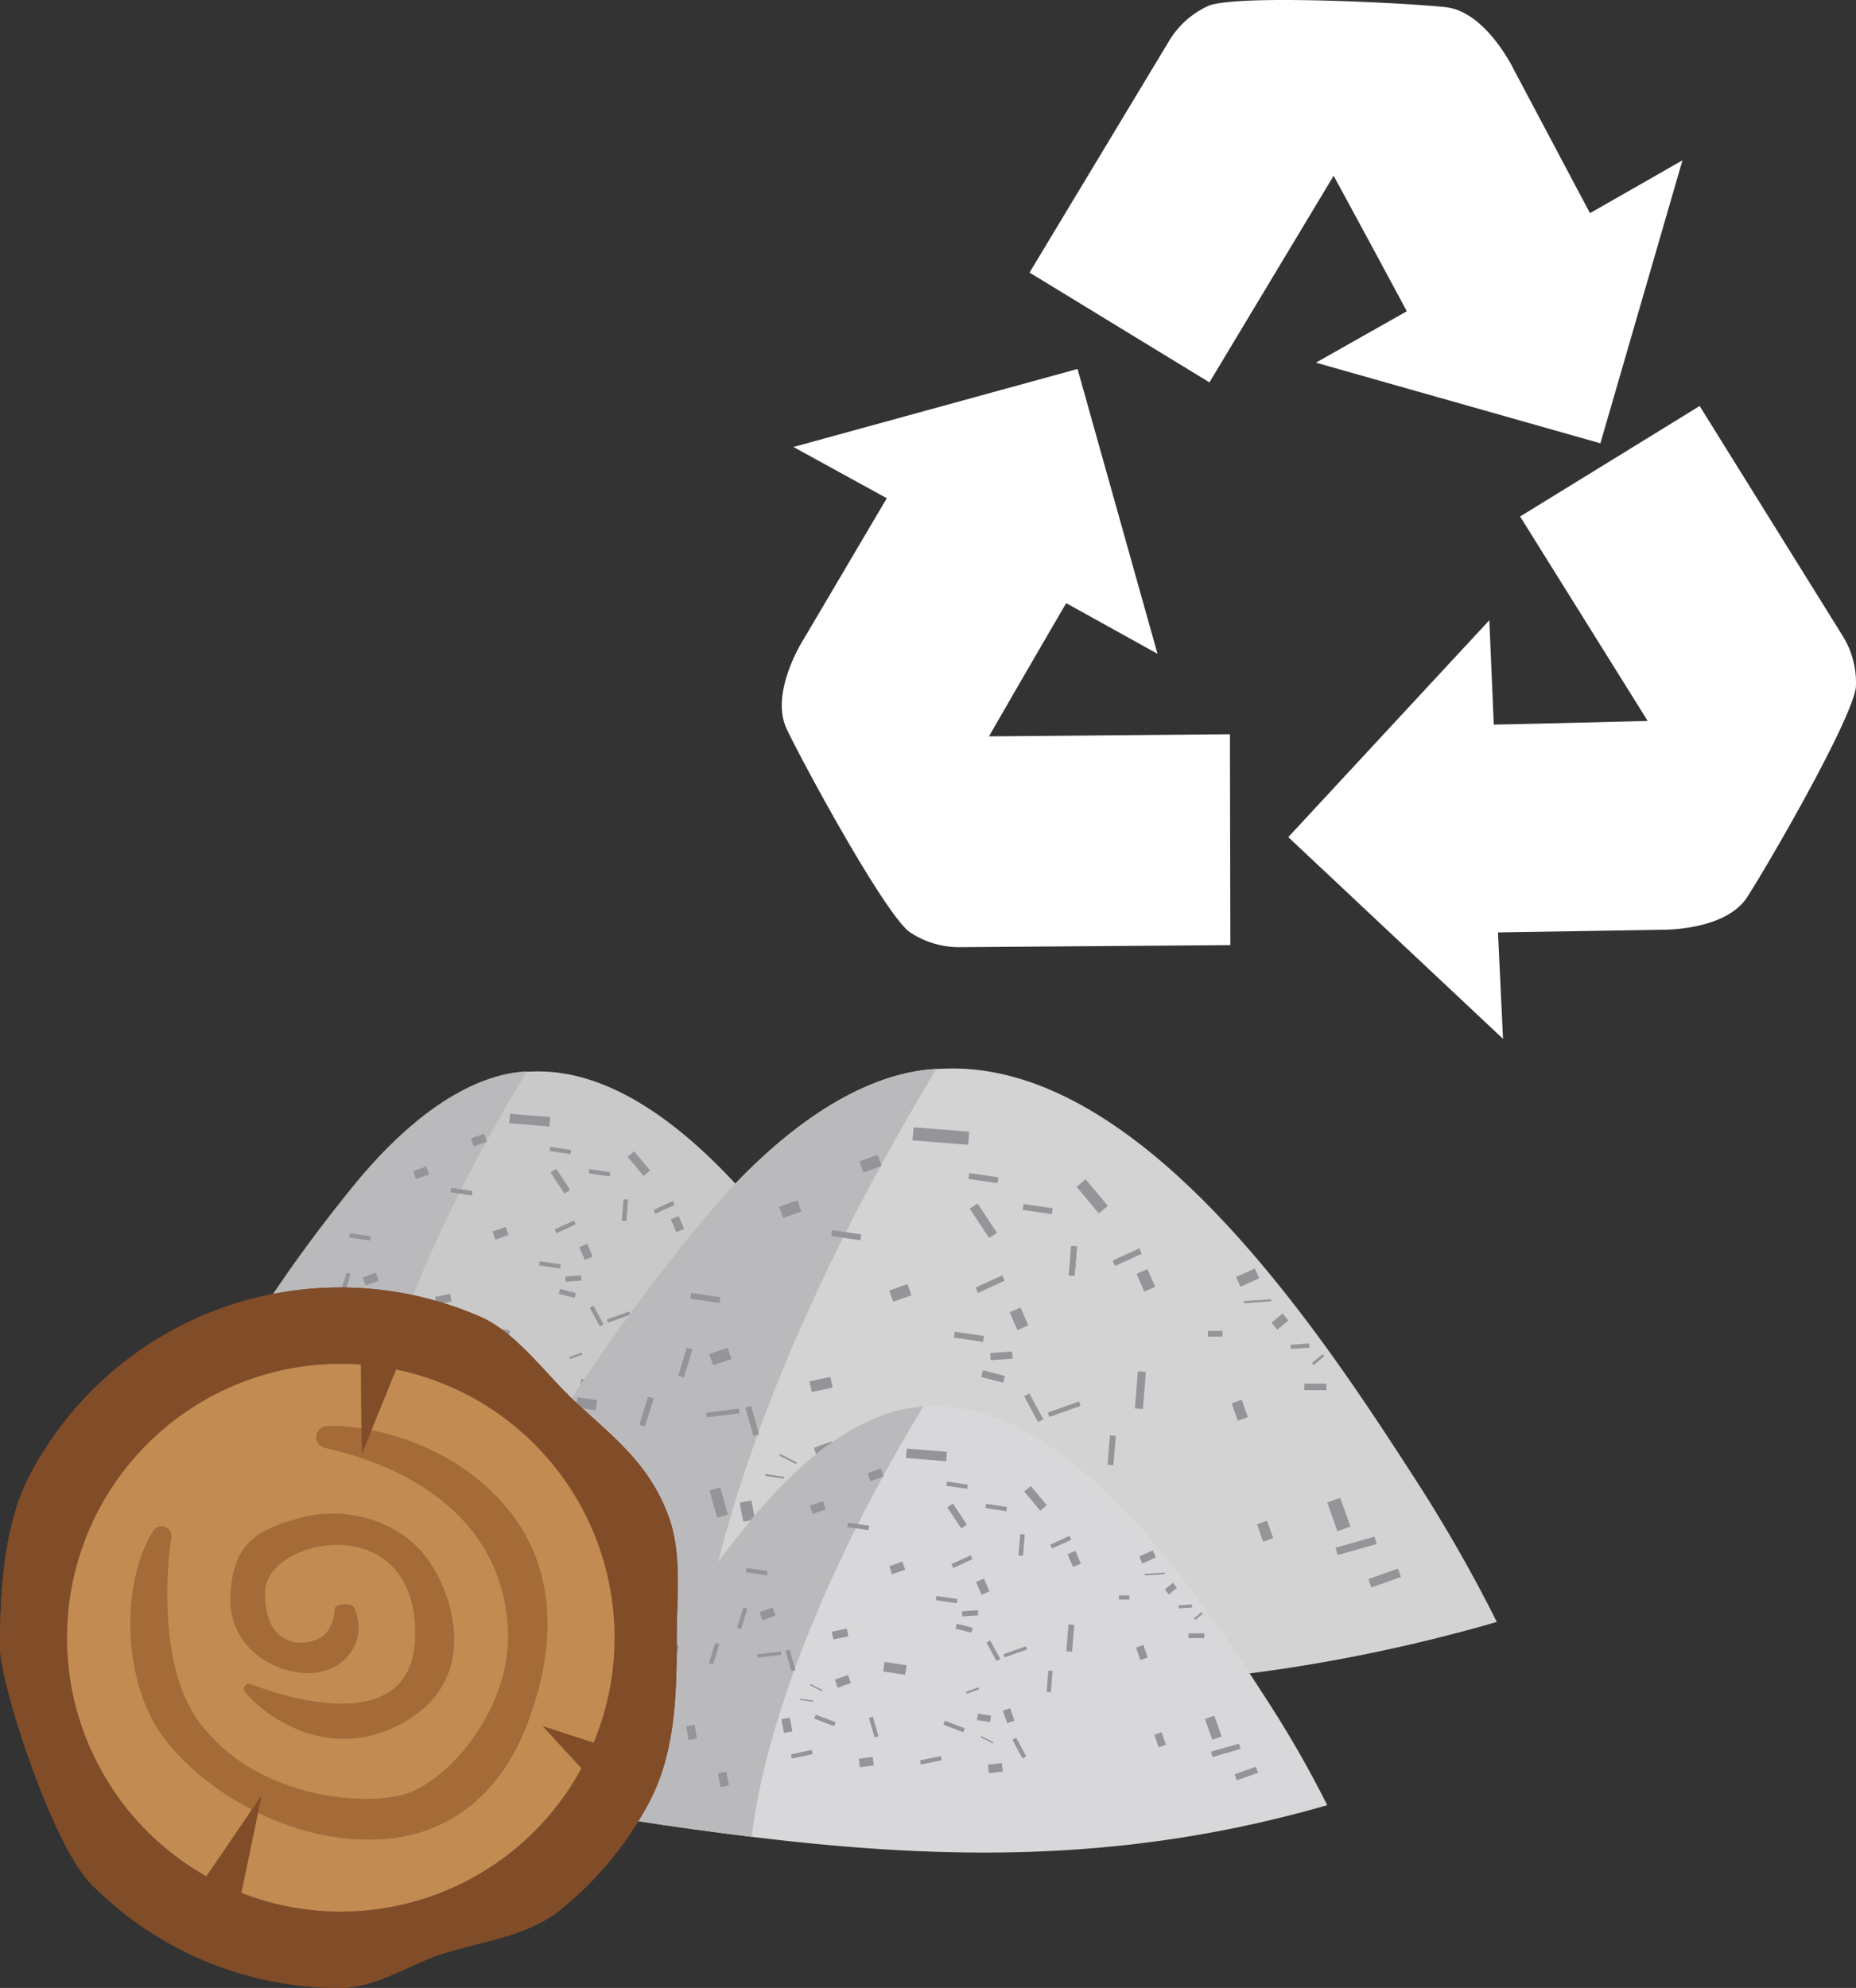 <svg xmlns="http://www.w3.org/2000/svg" width="461.881" height="494.57" viewBox="0 0 461.881 494.57">
  <rect x="0" y="0" width="461.881" height="494.57" fill="#333333" stroke="none"/>
  <g id="_04_handlungsfeld-3" data-name="04_handlungsfeld-3" transform="translate(-1119.804 -4889.079)">
    <path id="Pfad_30860" data-name="Pfad 30860" d="M1315.57,238.419c3.867,8.2,23.812,45,30.408,50.4a22.056,22.056,0,0,0,12.859,3.9l67.15-.509-.109-52.464-59.96.529c9.763-16.969,19.217-33.141,19.217-33.141l22.723,12.6-19.9-70.861-70.7,19.408,23.231,12.75-20.712,35.1s-8.5,13.231-4.209,22.276" transform="translate(0 4832)" fill="#fff"/>
    <path id="Pfad_30861" data-name="Pfad 30861" d="M1554.54,280.353c4.972-7.578,25.955-43.815,27.112-52.248a22.046,22.046,0,0,0-3.388-13l-35.49-57.021-44.679,27.495,31.751,50.858c-19.569.528-38.3.91-38.3.91l-1.11-25.961L1440.4,265.342l53.444,50.183-1.255-26.475,40.753-.662s15.716.319,21.2-8.032" transform="translate(0 4832)" fill="#fff"/>
    <path id="Pfad_30862" data-name="Pfad 30862" d="M1479.592,58.861c-9.01-.986-50.806-3.229-58.864-.414a22.036,22.036,0,0,0-10.053,8.924l-34.662,57.517,44.768,27.317,30.908-51.4c9.363,17.2,18.212,33.709,18.212,33.709L1447.279,147.3l70.793,20.065,20.427-70.4-23.014,13.146-19.1-36s-6.863-14.154-16.792-15.24" transform="translate(0 4832)" fill="#fff"/>
    <path id="Pfad_30863" data-name="Pfad 30863" d="M1160.183,423.753c14.887-23.029,22.783-40.894,47.182-71.045,23.52-29.088,41.016-28.884,44.776-29.044,36.055-1.519,68.6,48.882,84.707,73.818a268.978,268.978,0,0,1,14.522,25.413c-65.925,19.007-123.288,11.839-191.186.856" transform="translate(0 4832)" fill="#c9c9c9"/>
    <path id="Pfad_30864" data-name="Pfad 30864" d="M1174.2,425.978a104.579,104.579,0,0,0,18.029,5.165q7.741,1.164,15.71,2.066c.019-.381.076-1.2.209-2.448-11.11-1.359-22.386-2.99-33.951-4.79m76.7-102.355c-5.513.272-22.036,2.357-43.626,29.05-24.442,30.221-32.355,48.105-47.269,71.178h.8l-.623-.1c14.889-23.025,22.786-40.891,47.182-71.044,21.476-26.532,37.909-28.693,43.479-28.99l.057-.1" transform="translate(0 4832)" fill="#d5bba8"/>
    <path id="Pfad_30865" data-name="Pfad 30865" d="M1250.841,323.715c-5.57.3-22.019,2.448-43.476,28.991-24.4,30.164-32.3,48.017-47.182,71.049l.618.1c6.092.978,13.646,1.631,17.411,2.786,11.564,1.8,18.831,2.776,29.939,4.128,1.087-10.18,7.366-48.727,42.679-107.05" transform="translate(0 4832)" fill="#bababd"/>
    <rect id="Rechteck_9700" data-name="Rechteck 9700" width="1.06" height="6.947" transform="matrix(0.146, -0.989, 0.989, 0.146, 1180.543, 5223.007)" fill="#949599"/>
    <path id="Pfad_30866" data-name="Pfad 30866" d="M1237.011,340.29l.709,2.008,3.263-1.158-.706-2.008Z" transform="translate(0 4832)" fill="#949599"/>
    <path id="Pfad_30867" data-name="Pfad 30867" d="M1222.622,348.429l.709,2.008,3.263-1.158-.706-2.008Z" transform="translate(0 4832)" fill="#949599"/>
    <path id="Pfad_30868" data-name="Pfad 30868" d="M1242.376,363.459l.707,2.008,3.278-1.158-.723-2.008Z" transform="translate(0 4832)" fill="#949599"/>
    <path id="Pfad_30869" data-name="Pfad 30869" d="M1210.079,374.871l.709,2.008,3.263-1.158-.706-2.008Z" transform="translate(0 4832)" fill="#949599"/>
    <path id="Pfad_30870" data-name="Pfad 30870" d="M1228.846,391.658l.707,2.008,3.279-1.166-.723-2Z" transform="translate(0 4832)" fill="#949599"/>
    <path id="Pfad_30871" data-name="Pfad 30871" d="M1308.337,405.378l1.087,3.113,1.815-.634-1.1-3.112Z" transform="translate(0 4832)" fill="#949599"/>
    <path id="Pfad_30872" data-name="Pfad 30872" d="M1333.627,413.332l-5.3,1.873.543,1.5,5.288-1.87Z" transform="translate(0 4832)" fill="#949599"/>
    <path id="Pfad_30873" data-name="Pfad 30873" d="M1303.795,383.685l1.087,3.113,1.816-.636-1.1-3.113Z" transform="translate(0 4832)" fill="#949599"/>
    <path id="Pfad_30874" data-name="Pfad 30874" d="M1270.643,399.392l1.087,3.113,1.816-.636-1.1-3.113Z" transform="translate(0 4832)" fill="#949599"/>
    <path id="Pfad_30875" data-name="Pfad 30875" d="M1270.823,385.335l.272.8,5.6-1.989-.272-.789Z" transform="translate(0 4832)" fill="#949599"/>
    <rect id="Rechteck_9701" data-name="Rechteck 9701" width="1.059" height="5.277" transform="matrix(0.145, -0.989, 0.989, 0.145, 1231.972, 5185.68)" fill="#949599"/>
    <rect id="Rechteck_9702" data-name="Rechteck 9702" width="1.059" height="5.277" transform="matrix(0.145, -0.989, 0.989, 0.145, 1256.568, 5175.438)" fill="#949599"/>
    <rect id="Rechteck_9703" data-name="Rechteck 9703" width="1.059" height="5.277" transform="matrix(0.145, -0.989, 0.989, 0.145, 1231.972, 5185.68)" fill="#949599"/>
    <rect id="Rechteck_9704" data-name="Rechteck 9704" width="1.059" height="5.277" transform="matrix(0.145, -0.989, 0.989, 0.145, 1206.697, 5196.934)" fill="#949599"/>
    <rect id="Rechteck_9705" data-name="Rechteck 9705" width="1.058" height="5.278" transform="matrix(0.146, -0.989, 0.989, 0.146, 1266.31, 5180.991)" fill="#949599"/>
    <path id="Pfad_30876" data-name="Pfad 30876" d="M1282.436,358.086l.443.963,4.8-2.192-.444-.962Z" transform="translate(0 4832)" fill="#949599"/>
    <path id="Pfad_30877" data-name="Pfad 30877" d="M1186.132,384.434l3.572.522.272-1.832-3.572-.525Z" transform="translate(0 4832)" fill="#949599"/>
    <path id="Pfad_30878" data-name="Pfad 30878" d="M1168.842,417.138l3.572.519.272-1.829-3.572-.525Z" transform="translate(0 4832)" fill="#949599"/>
    <rect id="Rechteck_9706" data-name="Rechteck 9706" width="1.852" height="1.85" transform="matrix(0.147, -0.989, 0.989, 0.147, 1172.233, 5244.065)" fill="#949599"/>
    <rect id="Rechteck_9707" data-name="Rechteck 9707" width="1.059" height="5.277" transform="matrix(0.145, -0.989, 0.989, 0.145, 1253.973, 5203.898)" fill="#949599"/>
    <path id="Pfad_30879" data-name="Pfad 30879" d="M1260.471,374.662l.087,1.286,3.934-.271-.082-1.289Z" transform="translate(0 4832)" fill="#949599"/>
    <rect id="Rechteck_9708" data-name="Rechteck 9708" width="4.934" height="0.38" transform="translate(1305.983 5197.338) rotate(-3.593)" fill="#949599"/>
    <path id="Pfad_30880" data-name="Pfad 30880" d="M1314.386,373.178l.049.753,3.322-.223-.049-.753Z" transform="translate(0 4832)" fill="#949599"/>
    <rect id="Rechteck_9709" data-name="Rechteck 9709" width="2.605" height="1.614" transform="translate(1310.943 5201.248) rotate(-39.876)" fill="#949599"/>
    <rect id="Rechteck_9710" data-name="Rechteck 9710" width="3.956" height="1.18" transform="translate(1316.83 5212.15)" fill="#949599"/>
    <rect id="Rechteck_9711" data-name="Rechteck 9711" width="2.613" height="1.012" transform="translate(1299.529 5202.714)" fill="#949599"/>
    <path id="Pfad_30881" data-name="Pfad 30881" d="M1318.214,376.429l.318.386,1.9-1.577-.332-.4Z" transform="translate(0 4832)" fill="#949599"/>
    <path id="Pfad_30882" data-name="Pfad 30882" d="M1258.873,378.981l3.942,1,.307-1.218-3.942-1Z" transform="translate(0 4832)" fill="#949599"/>
    <rect id="Rechteck_9712" data-name="Rechteck 9712" width="5.276" height="1.06" transform="translate(1257.85 5194.926) rotate(-24.658)" fill="#949599"/>
    <rect id="Rechteck_9713" data-name="Rechteck 9713" width="3.688" height="1.918" transform="translate(1304.584 5193.04) rotate(-24.515)" fill="#949599"/>
    <path id="Pfad_30883" data-name="Pfad 30883" d="M1237.345,401.183l1.384,4.852.968-.271-1.389-4.858Z" transform="translate(0 4832)" fill="#949599"/>
    <rect id="Rechteck_9714" data-name="Rechteck 9714" width="2.881" height="1.994" transform="translate(1183.244 5239.403) rotate(-15.802)" fill="#949599"/>
    <path id="Pfad_30884" data-name="Pfad 30884" d="M1290.069,362.8l-1.373-3.181-1.952.816,1.359,3.191Z" transform="translate(0 4832)" fill="#949599"/>
    <path id="Pfad_30885" data-name="Pfad 30885" d="M1281.585,348.271,1277.6,343.5l-1.631,1.359,3.983,4.76Z" transform="translate(0 4832)" fill="#949599"/>
    <rect id="Rechteck_9715" data-name="Rechteck 9715" width="2.126" height="3.463" transform="matrix(0.918, -0.396, 0.396, 0.918, 1263.983, 5199.36)" fill="#949599"/>
    <path id="Pfad_30886" data-name="Pfad 30886" d="M1274.583,360.743l1.06.082.416-5.261-1.055-.081Z" transform="translate(0 4832)" fill="#949599"/>
    <path id="Pfad_30887" data-name="Pfad 30887" d="M1286.44,384.6l1.438.126.544-6.661-1.438-.136Z" transform="translate(0 4832)" fill="#949599"/>
    <path id="Pfad_30888" data-name="Pfad 30888" d="M1274.583,360.743l1.06.082.416-5.261-1.055-.081Z" transform="translate(0 4832)" fill="#949599"/>
    <path id="Pfad_30889" data-name="Pfad 30889" d="M1281.539,394.692l1.06.082.418-5.261-1.059-.081Z" transform="translate(0 4832)" fill="#949599"/>
    <path id="Pfad_30890" data-name="Pfad 30890" d="M1275.531,411.271l-2.506-4.643.935-.5,2.507,4.643Z" transform="translate(0 4832)" fill="#949599"/>
    <path id="Pfad_30891" data-name="Pfad 30891" d="M1269.074,387.059l-2.506-4.643.935-.5,2.507,4.643Z" transform="translate(0 4832)" fill="#949599"/>
    <rect id="Rechteck_9716" data-name="Rechteck 9716" width="3.475" height="2.129" transform="matrix(0.993, -0.12, 0.12, 0.993, 1234.817, 5243.32)" fill="#949599"/>
    <path id="Pfad_30892" data-name="Pfad 30892" d="M1209.513,385.37l.1.829,5.883-.712-.093-.829Z" transform="translate(0 4832)" fill="#949599"/>
    <path id="Pfad_30893" data-name="Pfad 30893" d="M1223.722,401.368l4.928,1.882.381-.992-4.928-1.882Z" transform="translate(0 4832)" fill="#949599"/>
    <path id="Pfad_30894" data-name="Pfad 30894" d="M1220.121,396.7l3.311.494.054-.336-3.314-.479Z" transform="translate(0 4832)" fill="#949599"/>
    <path id="Pfad_30895" data-name="Pfad 30895" d="M1222.649,393.071l2.991,1.511.152-.3-2.991-1.525Z" transform="translate(0 4832)" fill="#949599"/>
    <path id="Pfad_30896" data-name="Pfad 30896" d="M1217.917,410.244l.22,1.036,5.165-1.087-.22-1.046Z" transform="translate(0 4832)" fill="#949599"/>
    <rect id="Rechteck_9717" data-name="Rechteck 9717" width="2.125" height="3.473" transform="matrix(0.983, -0.185, 0.185, 0.983, 1191.822, 5235.29)" fill="#949599"/>
    <rect id="Rechteck_9718" data-name="Rechteck 9718" width="2.125" height="3.473" transform="matrix(0.983, -0.185, 0.185, 0.983, 1215.537, 5233.507)" fill="#949599"/>
    <rect id="Rechteck_9719" data-name="Rechteck 9719" width="2.131" height="3.475" transform="translate(1199.751 5246.97) rotate(-10.683)" fill="#949599"/>
    <rect id="Rechteck_9720" data-name="Rechteck 9720" width="5.277" height="1.062" transform="translate(1197.53 5219.541) rotate(-72.852)" fill="#949599"/>
    <rect id="Rechteck_9721" data-name="Rechteck 9721" width="5.277" height="1.062" transform="translate(1204.502 5210.753) rotate(-72.842)" fill="#949599"/>
    <path id="Pfad_30897" data-name="Pfad 30897" d="M1216.563,384.467l1.438,5.078,1.009-.285-1.428-5.079Z" transform="translate(0 4832)" fill="#949599"/>
    <path id="Pfad_30898" data-name="Pfad 30898" d="M1261.5,394.675l.174.5,3.066-1.088-.173-.492Z" transform="translate(0 4832)" fill="#949599"/>
    <rect id="Rechteck_9722" data-name="Rechteck 9722" width="3.476" height="2.129" transform="translate(1266.941 5244.832) rotate(-6.89)" fill="#949599"/>
    <path id="Pfad_30899" data-name="Pfad 30899" d="M1255.849,402.877l4.931,1.882.377-.992-4.926-1.882Z" transform="translate(0 4832)" fill="#949599"/>
    <rect id="Rechteck_9723" data-name="Rechteck 9723" width="1.611" height="3.299" transform="translate(1264.218 5233.725) rotate(-81.286)" fill="#949599"/>
    <path id="Pfad_30900" data-name="Pfad 30900" d="M1265.147,406.014l2.991,1.511.152-.3-2.99-1.525Z" transform="translate(0 4832)" fill="#949599"/>
    <path id="Pfad_30901" data-name="Pfad 30901" d="M1250.043,411.753l.22,1.035,5.165-1.087-.22-1.046Z" transform="translate(0 4832)" fill="#949599"/>
    <rect id="Rechteck_9724" data-name="Rechteck 9724" width="7.272" height="1.381" transform="translate(1322.43 5241.578) rotate(-15.883)" fill="#949599"/>
    <path id="Pfad_30902" data-name="Pfad 30902" d="M1323.276,400.632l-2.33.816,1.82,5.165,2.33-.816Z" transform="translate(0 4832)" fill="#949599"/>
    <rect id="Rechteck_9725" data-name="Rechteck 9725" width="2.365" height="10.016" transform="translate(1246.549 5168.533) rotate(-85.416)" fill="#949599"/>
    <rect id="Rechteck_9726" data-name="Rechteck 9726" width="3.83" height="1.961" transform="translate(1228.059 5211.744) rotate(-11.997)" fill="#949599"/>
    <rect id="Rechteck_9727" data-name="Rechteck 9727" width="2.407" height="5.533" transform="translate(1240.864 5221.643) rotate(-81.52)" fill="#949599"/>
    <rect id="Rechteck_9728" data-name="Rechteck 9728" width="1.683" height="6.312" transform="matrix(0.834, -0.552, 0.552, 0.834, 1256.812, 5180.779)" fill="#949599"/>
    <path id="Pfad_30903" data-name="Pfad 30903" d="M1227.1,461.781c20.65-31.939,31.606-56.711,65.448-98.552,32.629-40.333,56.894-40.068,62.111-40.284,50.011-2.107,95.161,67.809,117.506,102.386a374.894,374.894,0,0,1,20.143,35.267c-91.447,26.371-171.017,16.423-265.206,1.187" transform="translate(0 4832)" fill="#d3d3d3"/>
    <path id="Pfad_30904" data-name="Pfad 30904" d="M1352.856,323.018c-7.727.408-30.54,3.409-60.309,40.215-33.842,41.836-44.8,66.6-65.448,98.547l.859.14c7.293,1.58,13.567,2.329,18.586,2.949,16.042,2.5,31.684,4.763,47.092,6.644,1.506-14.123,10.221-67.593,59.22-148.5" transform="translate(0 4832)" fill="#bababd"/>
    <rect id="Rechteck_9729" data-name="Rechteck 9729" width="1.473" height="9.639" transform="matrix(0.146, -0.989, 0.989, 0.146, 1255.342, 5248.36)" fill="#949599"/>
    <path id="Pfad_30905" data-name="Pfad 30905" d="M1338.214,344.4l-4.542,1.6.973,2.786,4.55-1.607Z" transform="translate(0 4832)" fill="#949599"/>
    <path id="Pfad_30906" data-name="Pfad 30906" d="M1318.254,355.691l-4.542,1.607.973,2.78,4.553-1.6Z" transform="translate(0 4832)" fill="#949599"/>
    <path id="Pfad_30907" data-name="Pfad 30907" d="M1345.655,376.539l-4.542,1.605.972,2.782,4.554-1.6Z" transform="translate(0 4832)" fill="#949599"/>
    <path id="Pfad_30908" data-name="Pfad 30908" d="M1300.854,392.368l-4.542,1.607.973,2.78,4.553-1.6Z" transform="translate(0 4832)" fill="#949599"/>
    <path id="Pfad_30909" data-name="Pfad 30909" d="M1326.885,415.653l-4.542,1.605.973,2.782,4.553-1.6Z" transform="translate(0 4832)" fill="#949599"/>
    <path id="Pfad_30910" data-name="Pfad 30910" d="M1435.111,435.412l-2.5.873,1.526,4.33,2.5-.873Z" transform="translate(0 4832)" fill="#949599"/>
    <rect id="Rechteck_9730" data-name="Rechteck 9730" width="7.795" height="2.211" transform="translate(1460.342 5281.922) rotate(-19.46)" fill="#949599"/>
    <path id="Pfad_30911" data-name="Pfad 30911" d="M1428.81,405.317l-2.5.873,1.526,4.33,2.5-.873Z" transform="translate(0 4832)" fill="#949599"/>
    <path id="Pfad_30912" data-name="Pfad 30912" d="M1382.822,427.11l-2.5.873,1.525,4.33,2.5-.873Z" transform="translate(0 4832)" fill="#949599"/>
    <path id="Pfad_30913" data-name="Pfad 30913" d="M1388.718,406.834l-7.761,2.754-.385-1.1,7.761-2.745Z" transform="translate(0 4832)" fill="#949599"/>
    <rect id="Rechteck_9731" data-name="Rechteck 9731" width="1.473" height="7.322" transform="translate(1360.798 5182.372) rotate(-81.645)" fill="#949599"/>
    <rect id="Rechteck_9732" data-name="Rechteck 9732" width="1.47" height="7.322" transform="matrix(0.146, -0.989, 0.989, 0.146, 1326.685, 5196.58)" fill="#949599"/>
    <rect id="Rechteck_9733" data-name="Rechteck 9733" width="1.473" height="7.317" transform="translate(1291.622 5212.191) rotate(-81.645)" fill="#949599"/>
    <rect id="Rechteck_9734" data-name="Rechteck 9734" width="1.473" height="7.32" transform="translate(1374.315 5190.078) rotate(-81.645)" fill="#949599"/>
    <rect id="Rechteck_9735" data-name="Rechteck 9735" width="7.32" height="1.471" transform="translate(1396.679 5202.689) rotate(-24.503)" fill="#949599"/>
    <rect id="Rechteck_9736" data-name="Rechteck 9736" width="2.563" height="5.002" transform="translate(1263.099 5239.232) rotate(-81.632)" fill="#949599"/>
    <rect id="Rechteck_9737" data-name="Rechteck 9737" width="2.563" height="5.002" transform="matrix(0.146, -0.989, 0.989, 0.146, 1239.108, 5284.595)" fill="#949599"/>
    <rect id="Rechteck_9738" data-name="Rechteck 9738" width="2.561" height="2.563" transform="matrix(0.145, -0.989, 0.989, 0.145, 1243.817, 5277.559)" fill="#949599"/>
    <rect id="Rechteck_9739" data-name="Rechteck 9739" width="1.47" height="7.316" transform="translate(1357.199 5221.848) rotate(-81.59)" fill="#949599"/>
    <rect id="Rechteck_9740" data-name="Rechteck 9740" width="5.471" height="1.79" transform="translate(1366.212 5225.682) rotate(-3.815)" fill="#949599"/>
    <path id="Pfad_30914" data-name="Pfad 30914" d="M1429.343,380.76l.035.535,6.83-.46-.038-.529Z" transform="translate(0 4832)" fill="#949599"/>
    <path id="Pfad_30915" data-name="Pfad 30915" d="M1441,391.625l.073,1.048,4.606-.306-.067-1.048Z" transform="translate(0 4832)" fill="#949599"/>
    <path id="Pfad_30916" data-name="Pfad 30916" d="M1440.432,385.578l-2.772,2.329-1.438-1.735,2.775-2.329Z" transform="translate(0 4832)" fill="#949599"/>
    <rect id="Rechteck_9741" data-name="Rechteck 9741" width="5.482" height="1.633" transform="translate(1444.392 5233.303)" fill="#949599"/>
    <rect id="Rechteck_9742" data-name="Rechteck 9742" width="3.624" height="1.421" transform="translate(1420.397 5220.195)" fill="#949599"/>
    <path id="Pfad_30917" data-name="Pfad 30917" d="M1446.311,396.141l.439.533,2.621-2.19-.44-.532Z" transform="translate(0 4832)" fill="#949599"/>
    <path id="Pfad_30918" data-name="Pfad 30918" d="M1363.992,399.675l5.474,1.4.428-1.688-5.474-1.409Z" transform="translate(0 4832)" fill="#949599"/>
    <path id="Pfad_30919" data-name="Pfad 30919" d="M1369.845,375.7l-6.655,3.036-.615-1.339,6.662-3.037Z" transform="translate(0 4832)" fill="#949599"/>
    <rect id="Rechteck_9743" data-name="Rechteck 9743" width="5.122" height="2.663" transform="translate(1427.404 5206.787) rotate(-24.513)" fill="#949599"/>
    <rect id="Rechteck_9744" data-name="Rechteck 9744" width="2.79" height="7.017" transform="translate(1296.363 5259.895) rotate(-15.879)" fill="#949599"/>
    <rect id="Rechteck_9745" data-name="Rechteck 9745" width="1.396" height="7.016" transform="translate(1334.135 5262.47) rotate(-15.872)" fill="#949599"/>
    <rect id="Rechteck_9746" data-name="Rechteck 9746" width="3.99" height="2.77" transform="translate(1259.088 5271.105) rotate(-15.931)" fill="#949599"/>
    <rect id="Rechteck_9747" data-name="Rechteck 9747" width="2.949" height="4.82" transform="translate(1402.658 5205.979) rotate(-23.27)" fill="#949599"/>
    <path id="Pfad_30920" data-name="Pfad 30920" d="M1395.5,357.079l-5.532-6.614-2.233,1.869,5.522,6.621Z" transform="translate(0 4832)" fill="#949599"/>
    <rect id="Rechteck_9748" data-name="Rechteck 9748" width="2.949" height="4.821" transform="translate(1371.085 5215.537) rotate(-23.27)" fill="#949599"/>
    <path id="Pfad_30921" data-name="Pfad 30921" d="M1385.786,374.372l1.455.108.582-7.279-1.455-.117Z" transform="translate(0 4832)" fill="#949599"/>
    <path id="Pfad_30922" data-name="Pfad 30922" d="M1402.232,407.471l1.994.157.74-9.244-1.992-.157Z" transform="translate(0 4832)" fill="#949599"/>
    <path id="Pfad_30923" data-name="Pfad 30923" d="M1385.786,374.372l1.455.108.582-7.279-1.455-.117Z" transform="translate(0 4832)" fill="#949599"/>
    <path id="Pfad_30924" data-name="Pfad 30924" d="M1395.439,421.47l1.455.105.6-7.279-1.47-.126Z" transform="translate(0 4832)" fill="#949599"/>
    <rect id="Rechteck_9749" data-name="Rechteck 9749" width="1.471" height="7.32" transform="translate(1383.627 5270.026) rotate(-28.378)" fill="#949599"/>
    <rect id="Rechteck_9750" data-name="Rechteck 9750" width="1.471" height="7.321" transform="translate(1374.671 5236.438) rotate(-28.378)" fill="#949599"/>
    <path id="Pfad_30925" data-name="Pfad 30925" d="M1330.98,447.464l4.783-.582-.355-2.926-4.769.579Z" transform="translate(0 4832)" fill="#949599"/>
    <path id="Pfad_30926" data-name="Pfad 30926" d="M1295.524,408.541l.139,1.15,8.173-1-.143-1.164Z" transform="translate(0 4832)" fill="#949599"/>
    <path id="Pfad_30927" data-name="Pfad 30927" d="M1315.764,429.35l6.84,2.62-.528,1.372-6.835-2.615Z" transform="translate(0 4832)" fill="#949599"/>
    <path id="Pfad_30928" data-name="Pfad 30928" d="M1310.242,424.258l4.591.7.067-.466-4.586-.7Z" transform="translate(0 4832)" fill="#949599"/>
    <path id="Pfad_30929" data-name="Pfad 30929" d="M1313.743,419.224l4.148,2.1.219-.411-4.152-2.1Z" transform="translate(0 4832)" fill="#949599"/>
    <rect id="Rechteck_9751" data-name="Rechteck 9751" width="7.319" height="1.472" transform="translate(1307.184 5275.041) rotate(-11.995)" fill="#949599"/>
    <path id="Pfad_30930" data-name="Pfad 30930" d="M1270.984,433.4l.9,4.734,2.911-.547-.9-4.734Z" transform="translate(0 4832)" fill="#949599"/>
    <path id="Pfad_30931" data-name="Pfad 30931" d="M1303.88,430.922l.9,4.734,2.911-.547-.9-4.734Z" transform="translate(0 4832)" fill="#949599"/>
    <rect id="Rechteck_9752" data-name="Rechteck 9752" width="2.965" height="4.821" transform="translate(1281.987 5281.602) rotate(-10.711)" fill="#949599"/>
    <rect id="Rechteck_9753" data-name="Rechteck 9753" width="7.312" height="1.472" transform="translate(1278.906 5243.541) rotate(-72.868)" fill="#949599"/>
    <rect id="Rechteck_9754" data-name="Rechteck 9754" width="7.312" height="1.473" transform="translate(1288.579 5231.355) rotate(-72.884)" fill="#949599"/>
    <rect id="Rechteck_9755" data-name="Rechteck 9755" width="1.474" height="7.32" transform="translate(1305.303 5239.289) rotate(-15.791)" fill="#949599"/>
    <path id="Pfad_30932" data-name="Pfad 30932" d="M1367.645,421.443l.244.69,4.251-1.491-.242-.7Z" transform="translate(0 4832)" fill="#949599"/>
    <path id="Pfad_30933" data-name="Pfad 30933" d="M1375.546,449.561l4.783-.582-.357-2.926-4.769.579Z" transform="translate(0 4832)" fill="#949599"/>
    <rect id="Rechteck_9756" data-name="Rechteck 9756" width="1.471" height="7.322" transform="translate(1359.804 5264.821) rotate(-69.041)" fill="#949599"/>
    <rect id="Rechteck_9757" data-name="Rechteck 9757" width="2.238" height="4.582" transform="translate(1371.413 5263.227) rotate(-81.263)" fill="#949599"/>
    <path id="Pfad_30934" data-name="Pfad 30934" d="M1372.7,437.173l4.149,2.1.218-.411-4.154-2.1Z" transform="translate(0 4832)" fill="#949599"/>
    <path id="Pfad_30935" data-name="Pfad 30935" d="M1351.751,445.136l.291,1.438,7.174-1.517-.307-1.443Z" transform="translate(0 4832)" fill="#949599"/>
    <rect id="Rechteck_9758" data-name="Rechteck 9758" width="10.079" height="1.916" transform="translate(1452.168 5274.114) rotate(-15.899)" fill="#949599"/>
    <rect id="Rechteck_9759" data-name="Rechteck 9759" width="3.43" height="7.595" transform="translate(1450.097 5262.854) rotate(-19.481)" fill="#949599"/>
    <rect id="Rechteck_9760" data-name="Rechteck 9760" width="3.271" height="13.891" transform="translate(1346.899 5172.784) rotate(-85.441)" fill="#949599"/>
    <rect id="Rechteck_9761" data-name="Rechteck 9761" width="5.313" height="2.723" transform="translate(1321.252 5232.731) rotate(-12.006)" fill="#949599"/>
    <rect id="Rechteck_9762" data-name="Rechteck 9762" width="3.341" height="7.676" transform="translate(1339.014 5246.469) rotate(-81.635)" fill="#949599"/>
    <rect id="Rechteck_9763" data-name="Rechteck 9763" width="2.335" height="8.756" transform="matrix(0.834, -0.551, 0.551, 0.834, 1361.142, 5189.778)" fill="#949599"/>
    <path id="Pfad_30936" data-name="Pfad 30936" d="M1258.908,507.034c14.886-23.029,22.783-40.894,47.182-71.044,23.52-29.087,41.016-28.884,44.776-29.045,36.055-1.519,68.6,48.882,84.707,73.818a269.1,269.1,0,0,1,14.522,25.413c-65.926,19.008-123.288,11.839-191.186.857" transform="translate(0 4832)" fill="#d8d8da"/>
    <path id="Pfad_30937" data-name="Pfad 30937" d="M1349.566,407c-5.57.3-22.019,2.447-43.476,28.99-24.4,30.165-32.3,48.017-47.182,71.05l.617.1c6.092.978,13.647,1.631,17.412,2.786,11.564,1.8,18.83,2.776,29.938,4.129,1.087-10.18,7.367-48.728,42.68-107.05" transform="translate(0 4832)" fill="#bababd"/>
    <rect id="Rechteck_9764" data-name="Rechteck 9764" width="1.06" height="6.947" transform="translate(1279.266 5306.288) rotate(-81.593)" fill="#949599"/>
    <path id="Pfad_30938" data-name="Pfad 30938" d="M1335.734,423.571l.709,2.008,3.263-1.158-.706-2.008Z" transform="translate(0 4832)" fill="#949599"/>
    <path id="Pfad_30939" data-name="Pfad 30939" d="M1321.346,431.71l.709,2.008,3.263-1.158-.706-2.008Z" transform="translate(0 4832)" fill="#949599"/>
    <path id="Pfad_30940" data-name="Pfad 30940" d="M1341.1,446.74l.707,2.008,3.278-1.158-.723-2.008Z" transform="translate(0 4832)" fill="#949599"/>
    <path id="Pfad_30941" data-name="Pfad 30941" d="M1308.8,458.152l.709,2.008,3.263-1.158-.706-2.008Z" transform="translate(0 4832)" fill="#949599"/>
    <path id="Pfad_30942" data-name="Pfad 30942" d="M1327.571,474.939l.707,2.008,3.279-1.166-.723-2Z" transform="translate(0 4832)" fill="#949599"/>
    <path id="Pfad_30943" data-name="Pfad 30943" d="M1407.062,488.659l1.087,3.113,1.815-.633-1.1-3.113Z" transform="translate(0 4832)" fill="#949599"/>
    <path id="Pfad_30944" data-name="Pfad 30944" d="M1432.351,496.613l-5.3,1.873.543,1.5,5.287-1.871Z" transform="translate(0 4832)" fill="#949599"/>
    <path id="Pfad_30945" data-name="Pfad 30945" d="M1402.519,466.966l1.087,3.113,1.816-.636-1.1-3.113Z" transform="translate(0 4832)" fill="#949599"/>
    <path id="Pfad_30946" data-name="Pfad 30946" d="M1369.367,482.677l1.088,3.113,1.815-.636-1.1-3.113Z" transform="translate(0 4832)" fill="#949599"/>
    <path id="Pfad_30947" data-name="Pfad 30947" d="M1369.546,468.617l.272.8,5.6-1.99-.272-.788Z" transform="translate(0 4832)" fill="#949599"/>
    <rect id="Rechteck_9765" data-name="Rechteck 9765" width="1.059" height="5.276" transform="translate(1330.698 5268.957) rotate(-81.585)" fill="#949599"/>
    <rect id="Rechteck_9766" data-name="Rechteck 9766" width="1.059" height="5.277" transform="matrix(0.145, -0.989, 0.989, 0.145, 1355.292, 5258.719)" fill="#949599"/>
    <rect id="Rechteck_9767" data-name="Rechteck 9767" width="1.059" height="5.276" transform="translate(1330.698 5268.957) rotate(-81.585)" fill="#949599"/>
    <rect id="Rechteck_9768" data-name="Rechteck 9768" width="1.059" height="5.276" transform="translate(1305.421 5280.213) rotate(-81.585)" fill="#949599"/>
    <rect id="Rechteck_9769" data-name="Rechteck 9769" width="1.058" height="5.279" transform="translate(1365.034 5264.272) rotate(-81.627)" fill="#949599"/>
    <path id="Pfad_30948" data-name="Pfad 30948" d="M1381.16,441.366l.443.963,4.8-2.192-.443-.962Z" transform="translate(0 4832)" fill="#949599"/>
    <path id="Pfad_30949" data-name="Pfad 30949" d="M1284.856,467.716l3.572.522.272-1.832-3.572-.525Z" transform="translate(0 4832)" fill="#949599"/>
    <path id="Pfad_30950" data-name="Pfad 30950" d="M1267.566,500.419l3.572.519.272-1.829-3.572-.525Z" transform="translate(0 4832)" fill="#949599"/>
    <rect id="Rechteck_9770" data-name="Rechteck 9770" width="1.852" height="1.85" transform="translate(1270.957 5327.346) rotate(-81.546)" fill="#949599"/>
    <rect id="Rechteck_9771" data-name="Rechteck 9771" width="1.059" height="5.277" transform="translate(1352.698 5287.179) rotate(-81.638)" fill="#949599"/>
    <path id="Pfad_30951" data-name="Pfad 30951" d="M1359.2,457.943l.087,1.286,3.934-.272-.082-1.288Z" transform="translate(0 4832)" fill="#949599"/>
    <rect id="Rechteck_9772" data-name="Rechteck 9772" width="4.933" height="0.381" transform="matrix(0.998, -0.065, 0.065, 0.998, 1404.707, 5280.626)" fill="#949599"/>
    <path id="Pfad_30952" data-name="Pfad 30952" d="M1413.11,456.458l.049.753,3.322-.223-.049-.753Z" transform="translate(0 4832)" fill="#949599"/>
    <rect id="Rechteck_9773" data-name="Rechteck 9773" width="2.605" height="1.614" transform="translate(1409.666 5284.529) rotate(-39.876)" fill="#949599"/>
    <rect id="Rechteck_9774" data-name="Rechteck 9774" width="3.956" height="1.18" transform="translate(1415.554 5295.432)" fill="#949599"/>
    <rect id="Rechteck_9775" data-name="Rechteck 9775" width="2.613" height="1.012" transform="translate(1398.254 5285.996)" fill="#949599"/>
    <path id="Pfad_30953" data-name="Pfad 30953" d="M1416.938,459.71l.318.386,1.9-1.577-.332-.4Z" transform="translate(0 4832)" fill="#949599"/>
    <path id="Pfad_30954" data-name="Pfad 30954" d="M1357.6,462.263l3.942,1,.307-1.218-3.942-1Z" transform="translate(0 4832)" fill="#949599"/>
    <rect id="Rechteck_9776" data-name="Rechteck 9776" width="5.276" height="1.06" transform="translate(1356.574 5278.205) rotate(-24.658)" fill="#949599"/>
    <rect id="Rechteck_9777" data-name="Rechteck 9777" width="3.687" height="1.917" transform="translate(1403.309 5276.321) rotate(-24.521)" fill="#949599"/>
    <path id="Pfad_30955" data-name="Pfad 30955" d="M1336.069,484.465l1.384,4.852.968-.271-1.389-4.858Z" transform="translate(0 4832)" fill="#949599"/>
    <rect id="Rechteck_9778" data-name="Rechteck 9778" width="2.881" height="1.995" transform="translate(1281.968 5322.684) rotate(-15.802)" fill="#949599"/>
    <path id="Pfad_30956" data-name="Pfad 30956" d="M1388.794,446.086l-1.373-3.181-1.951.816,1.359,3.191Z" transform="translate(0 4832)" fill="#949599"/>
    <path id="Pfad_30957" data-name="Pfad 30957" d="M1380.309,431.553l-3.983-4.769-1.631,1.359,3.983,4.76Z" transform="translate(0 4832)" fill="#949599"/>
    <rect id="Rechteck_9779" data-name="Rechteck 9779" width="2.126" height="3.463" transform="translate(1362.708 5282.642) rotate(-23.343)" fill="#949599"/>
    <path id="Pfad_30958" data-name="Pfad 30958" d="M1373.306,444.024l1.06.082.416-5.261-1.055-.081Z" transform="translate(0 4832)" fill="#949599"/>
    <path id="Pfad_30959" data-name="Pfad 30959" d="M1385.164,467.879l1.438.126.544-6.661-1.439-.136Z" transform="translate(0 4832)" fill="#949599"/>
    <path id="Pfad_30960" data-name="Pfad 30960" d="M1373.306,444.024l1.06.082.416-5.261-1.055-.081Z" transform="translate(0 4832)" fill="#949599"/>
    <path id="Pfad_30961" data-name="Pfad 30961" d="M1380.262,477.972l1.06.082.418-5.261-1.06-.081Z" transform="translate(0 4832)" fill="#949599"/>
    <path id="Pfad_30962" data-name="Pfad 30962" d="M1374.255,494.553l-2.506-4.643.935-.5,2.507,4.643Z" transform="translate(0 4832)" fill="#949599"/>
    <path id="Pfad_30963" data-name="Pfad 30963" d="M1367.8,470.34l-2.506-4.643.935-.5,2.507,4.643Z" transform="translate(0 4832)" fill="#949599"/>
    <rect id="Rechteck_9780" data-name="Rechteck 9780" width="3.475" height="2.129" transform="matrix(0.993, -0.12, 0.12, 0.993, 1333.541, 5326.602)" fill="#949599"/>
    <path id="Pfad_30964" data-name="Pfad 30964" d="M1308.237,468.652l.1.829,5.884-.712-.093-.829Z" transform="translate(0 4832)" fill="#949599"/>
    <path id="Pfad_30965" data-name="Pfad 30965" d="M1322.447,484.649l4.928,1.882.381-.992-4.929-1.882Z" transform="translate(0 4832)" fill="#949599"/>
    <path id="Pfad_30966" data-name="Pfad 30966" d="M1318.844,479.984l3.311.494.054-.336-3.313-.479Z" transform="translate(0 4832)" fill="#949599"/>
    <path id="Pfad_30967" data-name="Pfad 30967" d="M1321.372,476.353l2.991,1.511.152-.3-2.991-1.525Z" transform="translate(0 4832)" fill="#949599"/>
    <path id="Pfad_30968" data-name="Pfad 30968" d="M1316.64,493.525l.22,1.036,5.165-1.087-.22-1.046Z" transform="translate(0 4832)" fill="#949599"/>
    <rect id="Rechteck_9781" data-name="Rechteck 9781" width="2.125" height="3.473" transform="matrix(0.983, -0.185, 0.185, 0.983, 1290.546, 5318.57)" fill="#949599"/>
    <rect id="Rechteck_9782" data-name="Rechteck 9782" width="2.125" height="3.473" transform="matrix(0.983, -0.185, 0.185, 0.983, 1314.261, 5316.787)" fill="#949599"/>
    <rect id="Rechteck_9783" data-name="Rechteck 9783" width="2.13" height="3.475" transform="matrix(0.983, -0.186, 0.186, 0.983, 1298.475, 5330.255)" fill="#949599"/>
    <rect id="Rechteck_9784" data-name="Rechteck 9784" width="5.277" height="1.062" transform="translate(1296.256 5302.822) rotate(-72.862)" fill="#949599"/>
    <rect id="Rechteck_9785" data-name="Rechteck 9785" width="5.277" height="1.061" transform="translate(1303.225 5294.034) rotate(-72.826)" fill="#949599"/>
    <path id="Pfad_30969" data-name="Pfad 30969" d="M1315.286,467.749l1.437,5.078,1.01-.285-1.428-5.079Z" transform="translate(0 4832)" fill="#949599"/>
    <path id="Pfad_30970" data-name="Pfad 30970" d="M1360.227,477.956l.174.5,3.066-1.088-.173-.492Z" transform="translate(0 4832)" fill="#949599"/>
    <rect id="Rechteck_9786" data-name="Rechteck 9786" width="3.477" height="2.129" transform="translate(1365.664 5328.113) rotate(-6.89)" fill="#949599"/>
    <path id="Pfad_30971" data-name="Pfad 30971" d="M1354.573,486.158l4.932,1.882.376-.992-4.926-1.882Z" transform="translate(0 4832)" fill="#949599"/>
    <rect id="Rechteck_9787" data-name="Rechteck 9787" width="1.611" height="3.299" transform="translate(1362.941 5317.006) rotate(-81.286)" fill="#949599"/>
    <path id="Pfad_30972" data-name="Pfad 30972" d="M1363.87,489.3l2.991,1.511.152-.3-2.991-1.525Z" transform="translate(0 4832)" fill="#949599"/>
    <path id="Pfad_30973" data-name="Pfad 30973" d="M1348.767,495.033l.22,1.036,5.165-1.087-.22-1.046Z" transform="translate(0 4832)" fill="#949599"/>
    <rect id="Rechteck_9788" data-name="Rechteck 9788" width="7.272" height="1.381" transform="translate(1421.155 5324.858) rotate(-15.883)" fill="#949599"/>
    <path id="Pfad_30974" data-name="Pfad 30974" d="M1422,483.912l-2.33.816,1.82,5.165,2.33-.816Z" transform="translate(0 4832)" fill="#949599"/>
    <rect id="Rechteck_9789" data-name="Rechteck 9789" width="2.365" height="10.016" transform="translate(1345.273 5251.814) rotate(-85.416)" fill="#949599"/>
    <rect id="Rechteck_9790" data-name="Rechteck 9790" width="3.829" height="1.961" transform="translate(1326.783 5295.024) rotate(-12.014)" fill="#949599"/>
    <rect id="Rechteck_9791" data-name="Rechteck 9791" width="2.407" height="5.534" transform="translate(1339.587 5304.924) rotate(-81.52)" fill="#949599"/>
    <rect id="Rechteck_9792" data-name="Rechteck 9792" width="1.683" height="6.312" transform="matrix(0.834, -0.552, 0.552, 0.834, 1355.536, 5264.061)" fill="#949599"/>
    <path id="Pfad_30975" data-name="Pfad 30975" d="M1288.224,464.516c0,15.02-.466,29.152-7.158,41.487a87.537,87.537,0,0,1-21.218,25.75c-8.566,7.068-18.96,7.97-29.812,11.37-8.231,2.578-16.531,8.526-25.613,8.526a86.91,86.91,0,0,1-61.938-25.849c-9.694-9.794-22.681-49.859-22.681-58.882,0-14.615,1.084-30.792,7.443-42.889a87.222,87.222,0,0,1,112.116-39.358c9.011,3.948,16.315,14.37,23.422,20.968,9.851,9.149,18.5,15.562,23.291,28.395,3.543,9.488,2.147,19.758,2.147,30.483" transform="translate(0 4832)" fill="#814c28"/>
    <path id="Pfad_30976" data-name="Pfad 30976" d="M1288.224,464.516c0,15.02-.466,29.152-7.158,41.487a87.537,87.537,0,0,1-21.218,25.75c-8.566,7.068-18.96,7.97-29.812,11.37-8.231,2.578-16.531,8.526-25.613,8.526a86.91,86.91,0,0,1-61.938-25.849c-9.694-9.794-22.681-49.859-22.681-58.882,0-14.615,1.084-30.792,7.443-42.889a87.222,87.222,0,0,1,112.116-39.358c9.011,3.948,16.315,14.37,23.422,20.968,9.851,9.149,18.5,15.562,23.291,28.395,3.543,9.488,2.147,19.758,2.147,30.483" transform="translate(0 4832)" fill="#814c28"/>
    <path id="Pfad_30977" data-name="Pfad 30977" d="M1272.744,464.516a68.13,68.13,0,1,1-68.13-68.13,68.13,68.13,0,0,1,68.13,68.13Z" transform="translate(0 4832)" fill="#c18b52"/>
    <path id="Pfad_30978" data-name="Pfad 30978" d="M1162.412,439.663a2.423,2.423,0,0,0-4.383-1.807c-6.661,9.985-8.579,31.255-.306,47.08,7.153,13.683,31.829,31.861,58.185,29.63,12.111-1.026,27.247-7.616,35.284-29.045,12.281-32.749-2.061-49.7-6.338-54.529-16.081-18.178-40.23-19.711-44.04-19.08a2.738,2.738,0,0,0-.235,5.355c4.851,1.216,43.251,8.754,45.591,44.5,1.341,20.489-15.4,39.281-26.469,41.906-12.843,3.042-38.842-.826-51.308-19.617-9.7-14.614-6.618-40.633-5.983-44.395" transform="translate(0 4832)" fill="#a46a37"/>
    <path id="Pfad_30979" data-name="Pfad 30979" d="M1182.272,476.077a1.279,1.279,0,0,0-1.461,2.008c4.97,5.969,19.7,16.566,36.616,8.932,21.142-9.538,16.464-30,9.738-40.677s-20.814-14.746-32.155-11.753-17.415,6.463-17.846,19.795c-.539,16.594,19.445,22.953,27.467,16.361a11.072,11.072,0,0,0,3.234-13.805c-.667-1.2-4.823-.886-4.792.484.036,1.563-.727,5.532-3.542,7.091-5.259,2.92-14.172,1.447-13.743-11.6.441-13.3,37.353-20.833,37.353,10.6,0,28.508-38.015,13.7-40.872,12.56" transform="translate(0 4832)" fill="#a46a37"/>
    <path id="Pfad_30980" data-name="Pfad 30980" d="M1184.929,503.676l-5.317,25.612-9.386-4.037Z" transform="translate(0 4832)" fill="#814c28"/>
    <path id="Pfad_30981" data-name="Pfad 30981" d="M1209.88,418.719s-.419-19.733-.2-26.158l10.027,1.972Z" transform="translate(0 4832)" fill="#814c28"/>
    <path id="Pfad_30982" data-name="Pfad 30982" d="M1254.825,486.5l19.292,6.275-5.861,8.349Z" transform="translate(0 4832)" fill="#814c28"/>
  </g>
</svg>
